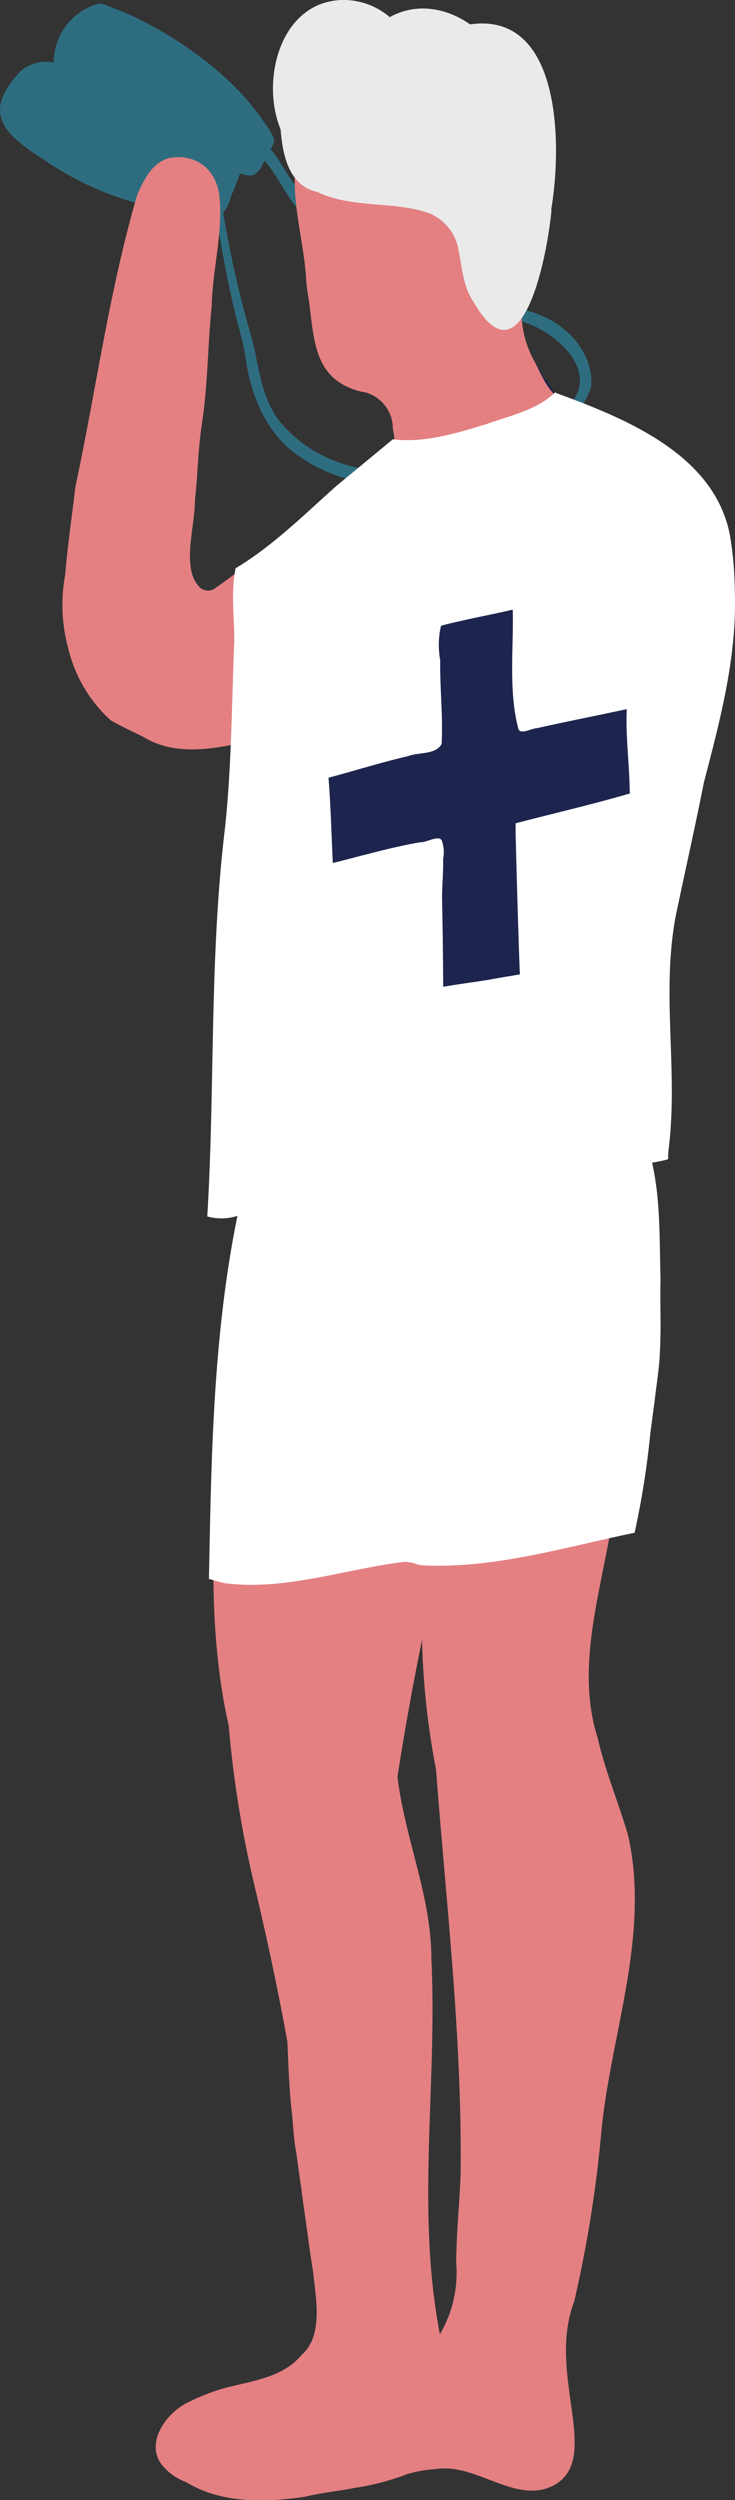 <svg xmlns="http://www.w3.org/2000/svg" viewBox="0 0 93.57 318.14"><rect x="0" y="0" width="93.57" height="318.14" fill="#333333" stroke="none"/><defs><style>.cls-1{fill:#1d254e}.cls-4{fill:#fff}.cls-5{fill:#e48082}</style></defs><g id="Layer_2" data-name="Layer 2"><g id="Layer_1-2" data-name="Layer 1"><path class="cls-1" d="M6.34 96.89zm37.72-34.72l-.77.25a.33.33 0 00.15 0 .25.25 0 00.15-.05.23.23 0 00.26 0l.25-.24a.15.15 0 00.17 0l.08-.09a1.66 1.66 0 01-.31.12zm21.7-22.09a13 13 0 00.06 1.92c.07.57.19 1.13.29 1.69a11.46 11.46 0 00.39 1.42c.08.26.17.51.27.76s.21.56.34.83c.33.68.79 1.29 1.18 1.93a11.16 11.16 0 00.71 1.01 3.7 3.7 0 00.37.42 5.58 5.58 0 00.6.49h-.07c.3.23.61.43.91.65l.54.45a10.33 10.33 0 00.87.6c.24.16.51.28.76.43s.44.28.65.43l.49.42c.19.18.39.35.59.51.41.33.84.64 1.25.95.17.13.34.26.5.4s.34.31.5.46c.35.31.69.64 1.05.93a.5.5 0 00.22.13.48.48 0 00.39 0 .51.51 0 00.18-.69 8.37 8.37 0 00-1.09-1.29 13.9 13.9 0 00-1.11-1.06c-.39-.34-.79-.67-1.16-1l-.57-.55a5.89 5.89 0 00-.73-.59c-.28-.19-.56-.37-.85-.53a.56.56 0 01-.1.15.53.53 0 01-.51.16 1.19 1.19 0 01-.29-.12l-.11-.07h-.31a1.39 1.39 0 01-.65-.33l-.17-.21c-.17-.22-.29-.46-.46-.67a6.05 6.05 0 01-.53-.72l-.33-.6c-.17-.2-.34-.42-.5-.63s-.26-.37-.38-.56-.12-.18-.17-.27l-.07-.33-.17-.22.09.12c-.11-.14-.23-.28-.34-.43a4.45 4.45 0 01-.38-.58c-.11-.2-.21-.42-.3-.63s-.14-.35-.22-.52c-.18-.46-.35-.93-.49-1.42-.08-.29-.16-.58-.23-.87a7.45 7.45 0 01-.17-.82 12.07 12.07 0 010-1.59.35.35 0 00-.34-.34.35.35 0 00-.35.34zM70 50.57z"/><path d="M71.02 50.1h-.01.01zm-.02 0z" fill="#4e889f"/><path d="M68.79 40.11zm0 0zm-1-.36zm.01 0h-.01.01zm1.06.39v-.01.01zm.01 0h-.01.01zm6.42 8.66zm-.01.05zm-.01.1v.01-.01zm0 .01v.01-.01zm-43.08-5.34zm4.46 11.18zm26.04 2.41zM32.18 43.6zm0 0zm0 0zm0 0zm0 .01v-.01.01zm.01.01v-.01.01zm-.01-.03v-.07.07zm0 .01zm.01.03v-.01.01zm0 0zm-.01-.03v-.01.01zM75.27 48c-.35-3.76-3.48-6.92-7-8.07h.11a9.32 9.32 0 00-1.56-.46 9.87 9.87 0 01-.59 1.38C70.94 42.11 76.88 47.68 72 52c-3.47 3.79-8.69 4.88-13.33 6.58-7.37 2.5-16.29 2-22-3.81l-.06-.07c-3.14-2.9-3.51-7.19-4.4-11.11A137.79 137.79 0 0128.41 27c.75-.6.81-1.78 1.26-2.61.29-.76.65-1.55.88-2.33 1.92.7 2.31 0 3.13-1.6 1.61 1.82 2.59 4.14 4.12 6 0-.21 0-.44-.06-.65v.06a5.6 5.6 0 01-.1-1.63c0-.07.07.2.06.13s0-.08 0-.11l-.08-.26c.38.49.31.28.31.28s-.14-.31-.15-.48c-1.25-1.46-2.05-3.34-3.32-4.8l.33-.62a1.11 1.11 0 000-.91l-.06-.16a10.06 10.06 0 00-1-1.61c-.11-.15-.2-.31-.32-.45C29.61 9.67 22.9 4.87 16.8 2c-1.18-.5-2.38-1-3.58-1.45a1.65 1.65 0 00-1 0 7.81 7.81 0 00-5.38 7.4A5 5 0 002.68 9c-4.82 5-2.6 7.82 2.43 11a39.22 39.22 0 0022.45 7.25 127 127 0 003 15.06 27.21 27.21 0 01.72 3.34c.73 5.12 2.92 10.16 7.53 12.88 6.39 4.2 14.52 3.68 21.41 1.18 5.64-2.14 12.78-4.17 14.96-10.27a1.23 1.23 0 00.08-.37v-.27a5.21 5.21 0 00.01-.8z" fill="#2e6d80"/><path class="cls-4" d="M46.17 49.87zm-.01 0zm-.03-.01zM40 43.35z"/><path class="cls-5" d="M91.48 75.91c.18-5.25-.37-11-4.67-14.68-3.84-4.22-8.19-8-13.72-9.94-.26.18-.57 0-.81-.12a1.36 1.36 0 01-1.23-.69h-.2c-1.42-1.33-2-3-2.94-4.73-3.7-7 .28-14.24 1.35-21.33.81-5.11 0-10.06-3.66-13.8C64.11 8.69 62.07 7.94 60 7a15.59 15.59 0 00-9.59-1.74c-6.8 1.8-11.42 8.47-12.7 15.17C36.94 25.59 38.78 30.77 39 36c.08.74.19 1.48.32 2.22.7 5.18.63 10.18 6.78 11.65h.18A4.79 4.79 0 0150 54.22c-.06.67.57 1.87-.22 2.19 1.06.51.26 1.74-.57.86-1.67 1.65-2.63 4.2-5.11 4.9-.5.1-1.19.61-1.61.13a34.25 34.25 0 01-4.63 4.07c-.4.48-.61 1-1.26 1.27l-.24.22c-.39.23-.33.36-.6.6a20.33 20.33 0 00-2.79 2h.1a66.37 66.37 0 01-5.9 4.54 1.56 1.56 0 01-1.7-.22C23 72.41 24.85 67 24.81 63.7c.4-3.56.39-6.86 1-10.43a.36.36 0 010-.1c.66-4.71.65-9.48 1.14-14.2.1-4.66 1.43-9.26 1-13.91 0 .07 0-.1 0 0-.35-3.33-2.78-5.46-6.15-5-2.34.42-3.5 2.83-4.33 4.73-3.58 12.27-5.21 24.7-7.87 37.14-.43 3.71-1 7.48-1.3 11.21a21 21 0 00.38 9.34 18 18 0 005.43 9.2c1.31.75 2.78 1.43 4.11 2.07 3.51 2.18 7.6 1.77 11.51 1-.19 7.36-1.21 14.78-.82 22.16.37 4.31.48 8.63.93 12.93A95 95 0 0131 144.56c.31 5.05-.53 10.19-1.36 15.15a322 322 0 00-2.37 34c-.3 8.71-.06 17.44 1.85 25.92A138.74 138.74 0 0032.41 240c1.55 6.54 3 13.27 4.18 19.85.12 2.78.22 6.15.57 8.94.16 1.71.22 3.19.49 4.84v-.21c.33 2.54.68 4.8 1 7.29.44 3 .75 5.58 1.22 8.47.33 3.29 1.33 8.07-1.48 10.5-2.39 2.91-6.47 3.33-9.91 4.24a27.41 27.41 0 00-5.06 2.06c-2.36 1.39-4.74 4.74-3 7.43a7 7 0 003.27 2.45c4.51 2.76 10.17 2.61 15.2 1.85 2.35-.56 4-.65 6.29-1.12a30.83 30.83 0 006.72-1.77 16.66 16.66 0 013.64-.62c5.19-.8 10.26 4.69 15.1 2 6-3.51-1.09-14.13 2.47-23.36a159.51 159.51 0 003.45-21.62c1.22-12.49 6.24-25 3.4-37.66-1.21-4.16-2.92-8.2-3.87-12.39-2.8-8.75.27-18.18 1.71-26.83 1.13-4.95 1.3-9.9 1.59-14.88.51-6.5 1.35-13.61 1.08-20.27.36-5 1.7-10.11 2.26-15.14a334 334 0 014.5-38.34c1.32-9.94 4.41-19.71 4.25-29.8zM58.64 276.58c-.13 3.8-.55 7.64-.56 11.41a15.45 15.45 0 01-2.08 9.06c-3.06-15.91-.31-31.69-1.08-47.75 0-8-3.39-15.34-4.32-23.21.91-5.83 2-11.94 3.13-17.41a97.77 97.77 0 001.78 16.5c1.3 17.15 3.32 34.01 3.13 51.4z"/><path class="cls-5" d="M27.2 180.73a1.21 1.21 0 000 .19v-.29.1z"/><path class="cls-4" d="M84.09 162.75c-.17-5.7.06-11-1.5-16.49-3.6-.16-7.11 1.53-10.66 2.05-8.18 1.65-16.39 3.09-24.65 4.26h.17c-5.68.61-11.43.85-17.1 1.58-3.22 15.35-3.45 31.14-3.75 46.77l.47.14c.49.14 1 .28 1.48.4 7.72 1 15.23-1.76 22.82-2.69a1.09 1.09 0 01.4 0 5.8 5.8 0 01.82.12 3.93 3.93 0 001.39.32c9.06.4 18-2.34 26.81-4.16a110.14 110.14 0 002-12.63s.51-3.87.52-3.92c.21-1.89.56-4.06.66-5.69.25-4.52.03-5.67.12-10.06z"/><path class="cls-4" d="M93.53 74.72a41.86 41.86 0 00-.44-5.52c-1.33-11-13-15.77-22.08-19.11-.3-.09-.31-.19-.33-.17-2.27 2.27-5.89 3-8.81 4.07C58 55.16 54.09 56.38 50 55.91l-7.19 5.94C38.7 65.51 34.75 69.46 30 72.31c-.63 3-.17 6.09-.17 9.14-.2 4.79-.28 9.59-.5 14.39l-.06 1.28c-.14 2.74-.33 5.48-.62 8.21-2 16.43-1.27 33-2.26 49.47a6.69 6.69 0 004.32-.25c.93-.13 1.89 0 2.84-.06a74.56 74.56 0 007.75-.44c2.45-.27 4.91-.9 7.39-1a132.5 132.5 0 0015-1.5A122.31 122.31 0 0177.17 149H77c1.24-.3 7.81-1.23 8.07-1.52a5.24 5.24 0 010-.74l.07-.66c1.21-10-1-19.71.91-29.65 1.18-5.63 2.44-11.21 3.56-16.86 2.14-8.24 4.3-16.27 3.92-24.85z"/><path class="cls-1" d="M80.16 100.24c-.07-3.32-.52-6.64-.37-10-3.82.83-7.64 1.57-11.46 2.43-.68 0-2.24 1-2.38-.09-1.21-4.72-.56-10.06-.67-15-2.37.56-4.77 1-7.14 1.56-.68.15-1.35.3-2 .5a10.78 10.78 0 00-.1 4.38c-.05 3.52.37 7.12.18 10.67-.81 1.4-2.93 1-4.3 1.54-3.4.79-6.73 1.84-10.1 2.74.29 3.61.37 7.23.55 10.85 3.71-.91 7.39-2 11.14-2.64.76.09 2.62-1.15 2.8 0a4.42 4.42 0 01.1 2.14c.05 1.76-.16 3.48-.13 5.26.08 3.66.12 7.35.14 11 2-.36 4.06-.61 6.09-.94h-.12l2.27-.39h.06c.48-.08 1-.18 1.46-.25-.22-5.93-.39-12.05-.54-17.94v-1.29c4.85-1.27 9.74-2.39 14.56-3.8-.04-.25-.04-.49-.04-.73zm-15.42 24z"/><path d="M43.48 0c-7.84.29-10.32 10.25-7.76 16.45.27 3.25 1 7.22 4.77 8h-.05c4.19 2 9.28 1.2 13.61 2.49a6.1 6.1 0 014.22 4.4c.56 2.34.57 5 2 7.05 6.27 11 9.44-6.27 9.92-11.45v-.39a1.1 1.1 0 000 .18 1.1 1.1 0 010-.18c1.34-7.91 1.35-25.12-10.35-23.45C56.86 1 53 .29 49.62 2.18A9.08 9.08 0 0043.48 0z" fill="#eaeaea"/></g></g></svg>